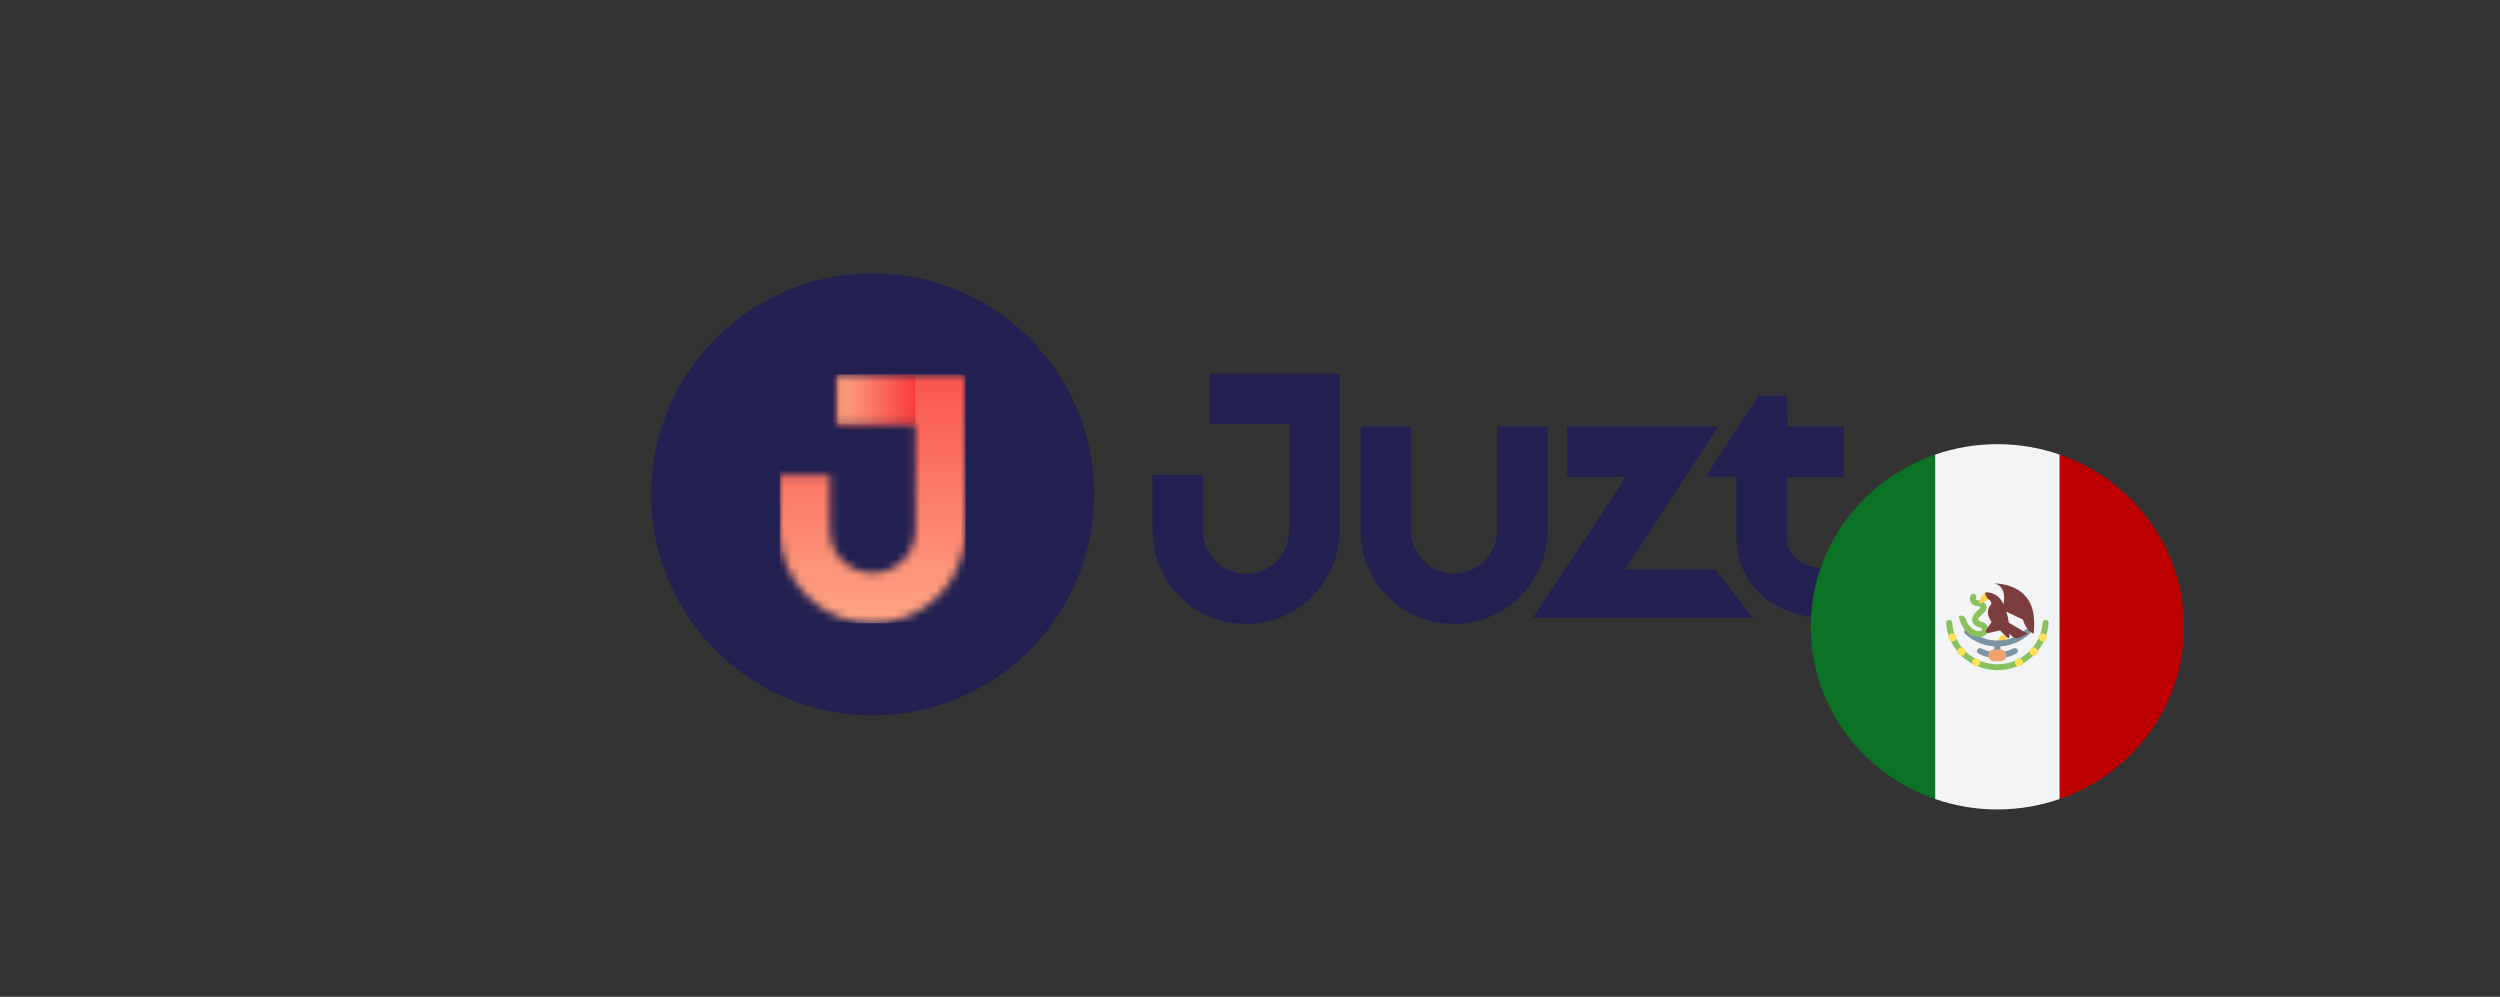 <svg width="311" height="124" viewBox="0 0 311 124" fill="none" xmlns="http://www.w3.org/2000/svg">
<rect x="0" y="0" width="311" height="124" fill="#333333" stroke="none"/>
<g clip-path="url(#clip0_21_346)">
<mask id="mask0_21_346" style="mask-type:luminance" maskUnits="userSpaceOnUse" x="104" y="46" width="10" height="7">
<path d="M113.866 46.592H104.051V52.836H113.866V46.592Z" fill="white"/>
</mask>
<g mask="url(#mask0_21_346)">
<path d="M113.866 46.592H104.051V52.836H113.866V46.592Z" fill="url(#paint0_linear_21_346)"/>
</g>
<path d="M202.173 70.839L213.728 53.065H194.931V59.336L202.266 59.321L190.654 76.89H218.058L213.438 70.839L202.173 70.839Z" fill="#222050"/>
<path d="M192.515 53.065H186.233V66.014C186.233 67.43 185.669 68.787 184.666 69.788C183.664 70.788 182.304 71.35 180.885 71.35C179.467 71.35 178.107 70.788 177.104 69.788C176.101 68.787 175.538 67.43 175.538 66.014V53.065H169.255V66.014C169.255 69.092 170.481 72.044 172.662 74.221C174.843 76.398 177.801 77.62 180.885 77.62C183.97 77.62 186.928 76.398 189.109 74.221C191.29 72.044 192.515 69.092 192.515 66.014V53.065Z" fill="#222050"/>
<path d="M227.639 70.783C226.031 70.783 222.292 70.256 222.292 66.723V59.354H229.37V53.064H222.376L222.303 49.235H218.751L212.192 59.314H216.008V66.722C216.008 72.813 220.682 76.906 227.64 76.906H229.999V70.783H227.639Z" fill="#222050"/>
<path d="M150.507 46.48V52.749H160.363V66.017C160.367 66.721 160.232 67.418 159.965 68.069C159.699 68.721 159.305 69.313 158.808 69.812C158.311 70.311 157.72 70.707 157.069 70.977C156.419 71.247 155.721 71.386 155.015 71.386C154.31 71.386 153.612 71.247 152.962 70.977C152.31 70.707 151.72 70.311 151.223 69.812C150.726 69.313 150.332 68.721 150.066 68.069C149.799 67.418 149.664 66.721 149.668 66.017V59.087H143.385V66.017C143.385 69.095 144.611 72.047 146.792 74.224C148.973 76.4 151.931 77.623 155.015 77.623C158.1 77.623 161.058 76.4 163.239 74.224C165.42 72.047 166.646 69.095 166.646 66.017V46.48H150.507Z" fill="#222050"/>
<path d="M136.114 61.5C136.114 66.939 134.497 72.255 131.469 76.778C128.441 81.3 124.138 84.825 119.103 86.906C114.067 88.988 108.527 89.532 103.181 88.471C97.836 87.41 92.925 84.791 89.072 80.945C85.218 77.1 82.593 72.2 81.53 66.865C80.466 61.531 81.012 56.002 83.097 50.977C85.183 45.952 88.715 41.657 93.246 38.635C97.778 35.613 103.106 34 108.556 34C112.175 34 115.758 34.711 119.102 36.093C122.445 37.475 125.483 39.501 128.042 42.054C130.601 44.608 132.631 47.639 134.016 50.976C135.401 54.312 136.114 57.888 136.114 61.5Z" fill="#222050"/>
<mask id="mask1_21_346" style="mask-type:luminance" maskUnits="userSpaceOnUse" x="97" y="46" width="24" height="32">
<path d="M104.079 46.592V52.819H113.868V65.998C113.868 67.403 113.309 68.751 112.313 69.746C111.317 70.74 109.966 71.298 108.557 71.298C107.148 71.298 105.797 70.74 104.801 69.746C103.805 68.751 103.246 67.403 103.246 65.998V59.114H97.006V65.998C97.006 67.511 97.305 69.01 97.885 70.409C98.466 71.808 99.317 73.079 100.389 74.149C101.462 75.219 102.735 76.069 104.137 76.648C105.538 77.227 107.041 77.525 108.558 77.525C110.075 77.525 111.577 77.227 112.978 76.648C114.38 76.069 115.653 75.219 116.726 74.149C117.799 73.079 118.649 71.808 119.23 70.409C119.81 69.01 120.109 67.511 120.109 65.998V46.592H104.079Z" fill="white"/>
</mask>
<g mask="url(#mask1_21_346)">
<path d="M120.109 46.592H97.006V77.526H120.109V46.592Z" fill="url(#paint1_linear_21_346)"/>
<path d="M104.086 46.592H113.868V52.822H104.086V46.592Z" fill="url(#paint2_linear_21_346)"/>
</g>
</g>
<g clip-path="url(#clip1_21_346)">
<path d="M256.212 56.551V99.398C265.223 96.28 271.681 87.877 271.689 77.991V77.957C271.681 68.072 265.223 59.668 256.212 56.551Z" fill="#BC0000"/>
<path d="M240.735 99.397V56.551C231.719 59.671 225.258 68.082 225.258 77.974C225.258 87.867 231.719 96.278 240.735 99.397Z" fill="#0B7226"/>
<path d="M240.735 99.398C243.156 100.235 245.76 100.696 248.474 100.696C251.188 100.696 253.791 100.235 256.212 99.398V56.551C253.791 55.713 251.188 55.253 248.474 55.253C245.76 55.253 243.156 55.713 240.735 56.551V99.398Z" fill="#F3F4F5"/>
<path d="M249.977 78.588L249.146 78.994C248.734 79.196 248.474 79.608 248.474 80.059H249.225L249.977 78.588Z" fill="#FFD250"/>
<path d="M248.474 81.897C248.266 81.897 248.098 81.733 248.098 81.53V80.059C248.098 79.856 248.266 79.691 248.474 79.691C248.682 79.691 248.849 79.856 248.849 80.059V81.53C248.849 81.733 248.681 81.897 248.474 81.897Z" fill="#7A93A5"/>
<path d="M248.474 80.427C246.998 80.427 245.573 79.87 244.461 78.858C244.309 78.719 244.3 78.487 244.441 78.338C244.583 78.19 244.821 78.182 244.972 78.319C245.945 79.204 247.188 79.691 248.474 79.691C249.759 79.691 251.003 79.204 251.975 78.319C252.127 78.181 252.364 78.189 252.506 78.338C252.647 78.487 252.639 78.719 252.486 78.858C251.375 79.87 249.949 80.427 248.474 80.427Z" fill="#7A93A5"/>
<path d="M248.474 81.898C247.643 81.898 246.835 81.693 246.114 81.302C245.926 81.2 245.872 80.96 245.99 80.785L245.994 80.778C246.103 80.619 246.317 80.572 246.489 80.664C247.708 81.311 249.239 81.311 250.458 80.664C250.63 80.572 250.844 80.619 250.953 80.778L250.957 80.785C251.075 80.96 251.021 81.2 250.833 81.302C250.112 81.694 249.304 81.898 248.474 81.898Z" fill="#7A93A5"/>
<path d="M246.174 79.255C245.181 79.255 243.989 78.437 243.673 76.614L243.804 76.593C244.131 76.538 244.447 76.729 244.55 77.037C244.92 78.133 245.704 78.52 246.201 78.519C246.377 78.515 246.56 78.455 246.574 78.334C246.591 78.189 246.595 78.154 246.202 78.025C245.989 77.954 245.747 77.874 245.576 77.683C244.889 76.915 245.819 76.102 246.267 75.711C246.346 75.642 246.378 75.584 246.37 75.561C246.345 75.499 246.198 75.403 246.031 75.403C245.554 75.403 245.192 75.139 245.087 74.715C245.035 74.506 245.054 74.291 245.132 74.102C245.252 73.808 245.668 73.786 245.817 74.067C245.869 74.164 245.867 74.277 245.829 74.38C245.809 74.432 245.805 74.492 245.817 74.541C245.827 74.579 245.849 74.668 246.032 74.668C246.492 74.668 246.93 74.933 247.072 75.299C247.133 75.455 247.225 75.86 246.768 76.259C246.274 76.691 245.979 77.015 246.142 77.198C246.179 77.239 246.338 77.292 246.443 77.327C246.782 77.439 247.411 77.647 247.321 78.417C247.264 78.901 246.822 79.238 246.222 79.253C246.206 79.254 246.19 79.255 246.174 79.255Z" fill="#89C15D"/>
<path d="M246.971 73.688L246.751 73.903C246.411 74.236 246.219 74.688 246.219 75.159C246.219 75.159 247.113 74.715 247.415 74.574C247.625 74.475 247.587 74.242 247.466 74.129C247.372 74.041 246.971 73.688 246.971 73.688Z" fill="#FFD250"/>
<path d="M248.474 83.369C245.084 83.369 242.303 80.772 242.098 77.504C242.085 77.294 242.259 77.117 242.474 77.117C242.673 77.117 242.836 77.269 242.848 77.463C243.032 80.345 245.485 82.633 248.474 82.633C251.463 82.633 253.916 80.345 254.099 77.464C254.111 77.269 254.274 77.118 254.473 77.118C254.688 77.118 254.862 77.294 254.849 77.504C254.644 80.772 251.863 83.369 248.474 83.369Z" fill="#89C15D"/>
<path d="M242.878 78.801C243.159 78.801 243.388 79.025 243.388 79.3C243.388 79.576 243.159 79.799 242.878 79.799C242.596 79.799 242.368 79.576 242.368 79.3C242.368 79.024 242.596 78.801 242.878 78.801Z" fill="#FFE15A"/>
<path d="M244.005 80.562C244.287 80.562 244.515 80.786 244.515 81.062C244.515 81.338 244.287 81.561 244.005 81.561C243.723 81.561 243.495 81.338 243.495 81.062C243.495 80.786 243.723 80.562 244.005 80.562Z" fill="#FFE15A"/>
<path d="M245.837 82.896C246.119 82.896 246.347 82.673 246.347 82.397C246.347 82.121 246.119 81.897 245.837 81.897C245.555 81.897 245.327 82.121 245.327 82.397C245.327 82.673 245.555 82.896 245.837 82.896Z" fill="#FFE15A"/>
<path d="M254.123 78.801C254.404 78.801 254.633 79.025 254.633 79.3C254.633 79.576 254.404 79.799 254.123 79.799C253.841 79.799 253.613 79.576 253.613 79.3C253.613 79.024 253.841 78.801 254.123 78.801Z" fill="#FFE15A"/>
<path d="M252.996 80.562C253.277 80.562 253.506 80.786 253.506 81.062C253.506 81.338 253.277 81.561 252.996 81.561C252.714 81.561 252.485 81.338 252.485 81.062C252.485 80.786 252.714 80.562 252.996 80.562Z" fill="#FFE15A"/>
<path d="M251.164 81.895C251.445 81.895 251.674 82.119 251.674 82.395C251.674 82.671 251.445 82.894 251.164 82.894C250.882 82.894 250.653 82.671 250.653 82.395C250.653 82.119 250.882 81.895 251.164 81.895Z" fill="#FFE15A"/>
<path d="M248.849 82.265H248.098C247.683 82.265 247.346 81.936 247.346 81.53C247.346 81.124 247.682 80.794 248.098 80.794H248.849C249.264 80.794 249.601 81.123 249.601 81.53C249.601 81.936 249.265 82.265 248.849 82.265Z" fill="#EDA472"/>
<path d="M252.956 76.348C252.941 76.263 252.925 76.179 252.908 76.098C252.889 76.008 252.868 75.92 252.846 75.834C251.946 72.466 248.095 72.581 248.095 72.581C249.786 72.961 249.225 75.158 249.225 75.158V75.177C249.183 75.087 249.142 74.996 249.096 74.907C248.715 74.159 247.934 73.687 247.08 73.687H246.97C246.97 74.035 247.14 74.361 247.424 74.571C247.605 74.705 247.722 74.918 247.722 75.158L247.721 75.159C247.274 75.6 247.164 76.272 247.448 76.829L247.615 77.155C247.654 77.231 247.7 77.304 247.752 77.372L247.048 78.437C246.986 78.618 247.152 78.796 247.341 78.752L248.801 78.421L249.725 79.325C249.817 79.416 249.976 79.352 249.976 79.224V78.835L250.286 79.139C250.549 79.397 250.952 79.461 251.284 79.298L252.23 78.835L249.898 77.466C249.834 77.002 249.729 76.545 249.586 76.099L251.62 77.057C251.871 77.777 252.276 78.559 252.981 78.835L252.982 78.835C253.094 77.853 253.073 77.033 252.956 76.348Z" fill="#7C3D3D"/>
</g>
<defs>
<linearGradient id="paint0_linear_21_346" x1="-38.353" y1="170.316" x2="-38.157" y2="170.316" gradientUnits="userSpaceOnUse">
<stop stop-color="#FFA683"/>
<stop offset="1" stop-color="#F73C3C"/>
</linearGradient>
<linearGradient id="paint1_linear_21_346" x1="120.109" y1="36.971" x2="120.109" y2="77.526" gradientUnits="userSpaceOnUse">
<stop stop-color="#F73C3C"/>
<stop offset="1" stop-color="#FFA683"/>
</linearGradient>
<linearGradient id="paint2_linear_21_346" x1="113.868" y1="46.592" x2="104.086" y2="46.592" gradientUnits="userSpaceOnUse">
<stop stop-color="#F73C3C"/>
<stop offset="1" stop-color="#FFA683"/>
</linearGradient>
<clipPath id="clip0_21_346">
<rect width="149" height="55" fill="white" transform="translate(81 34)"/>
</clipPath>
<clipPath id="clip1_21_346">
<rect width="47" height="46" fill="white" transform="translate(225 55)"/>
</clipPath>
</defs>
</svg>
